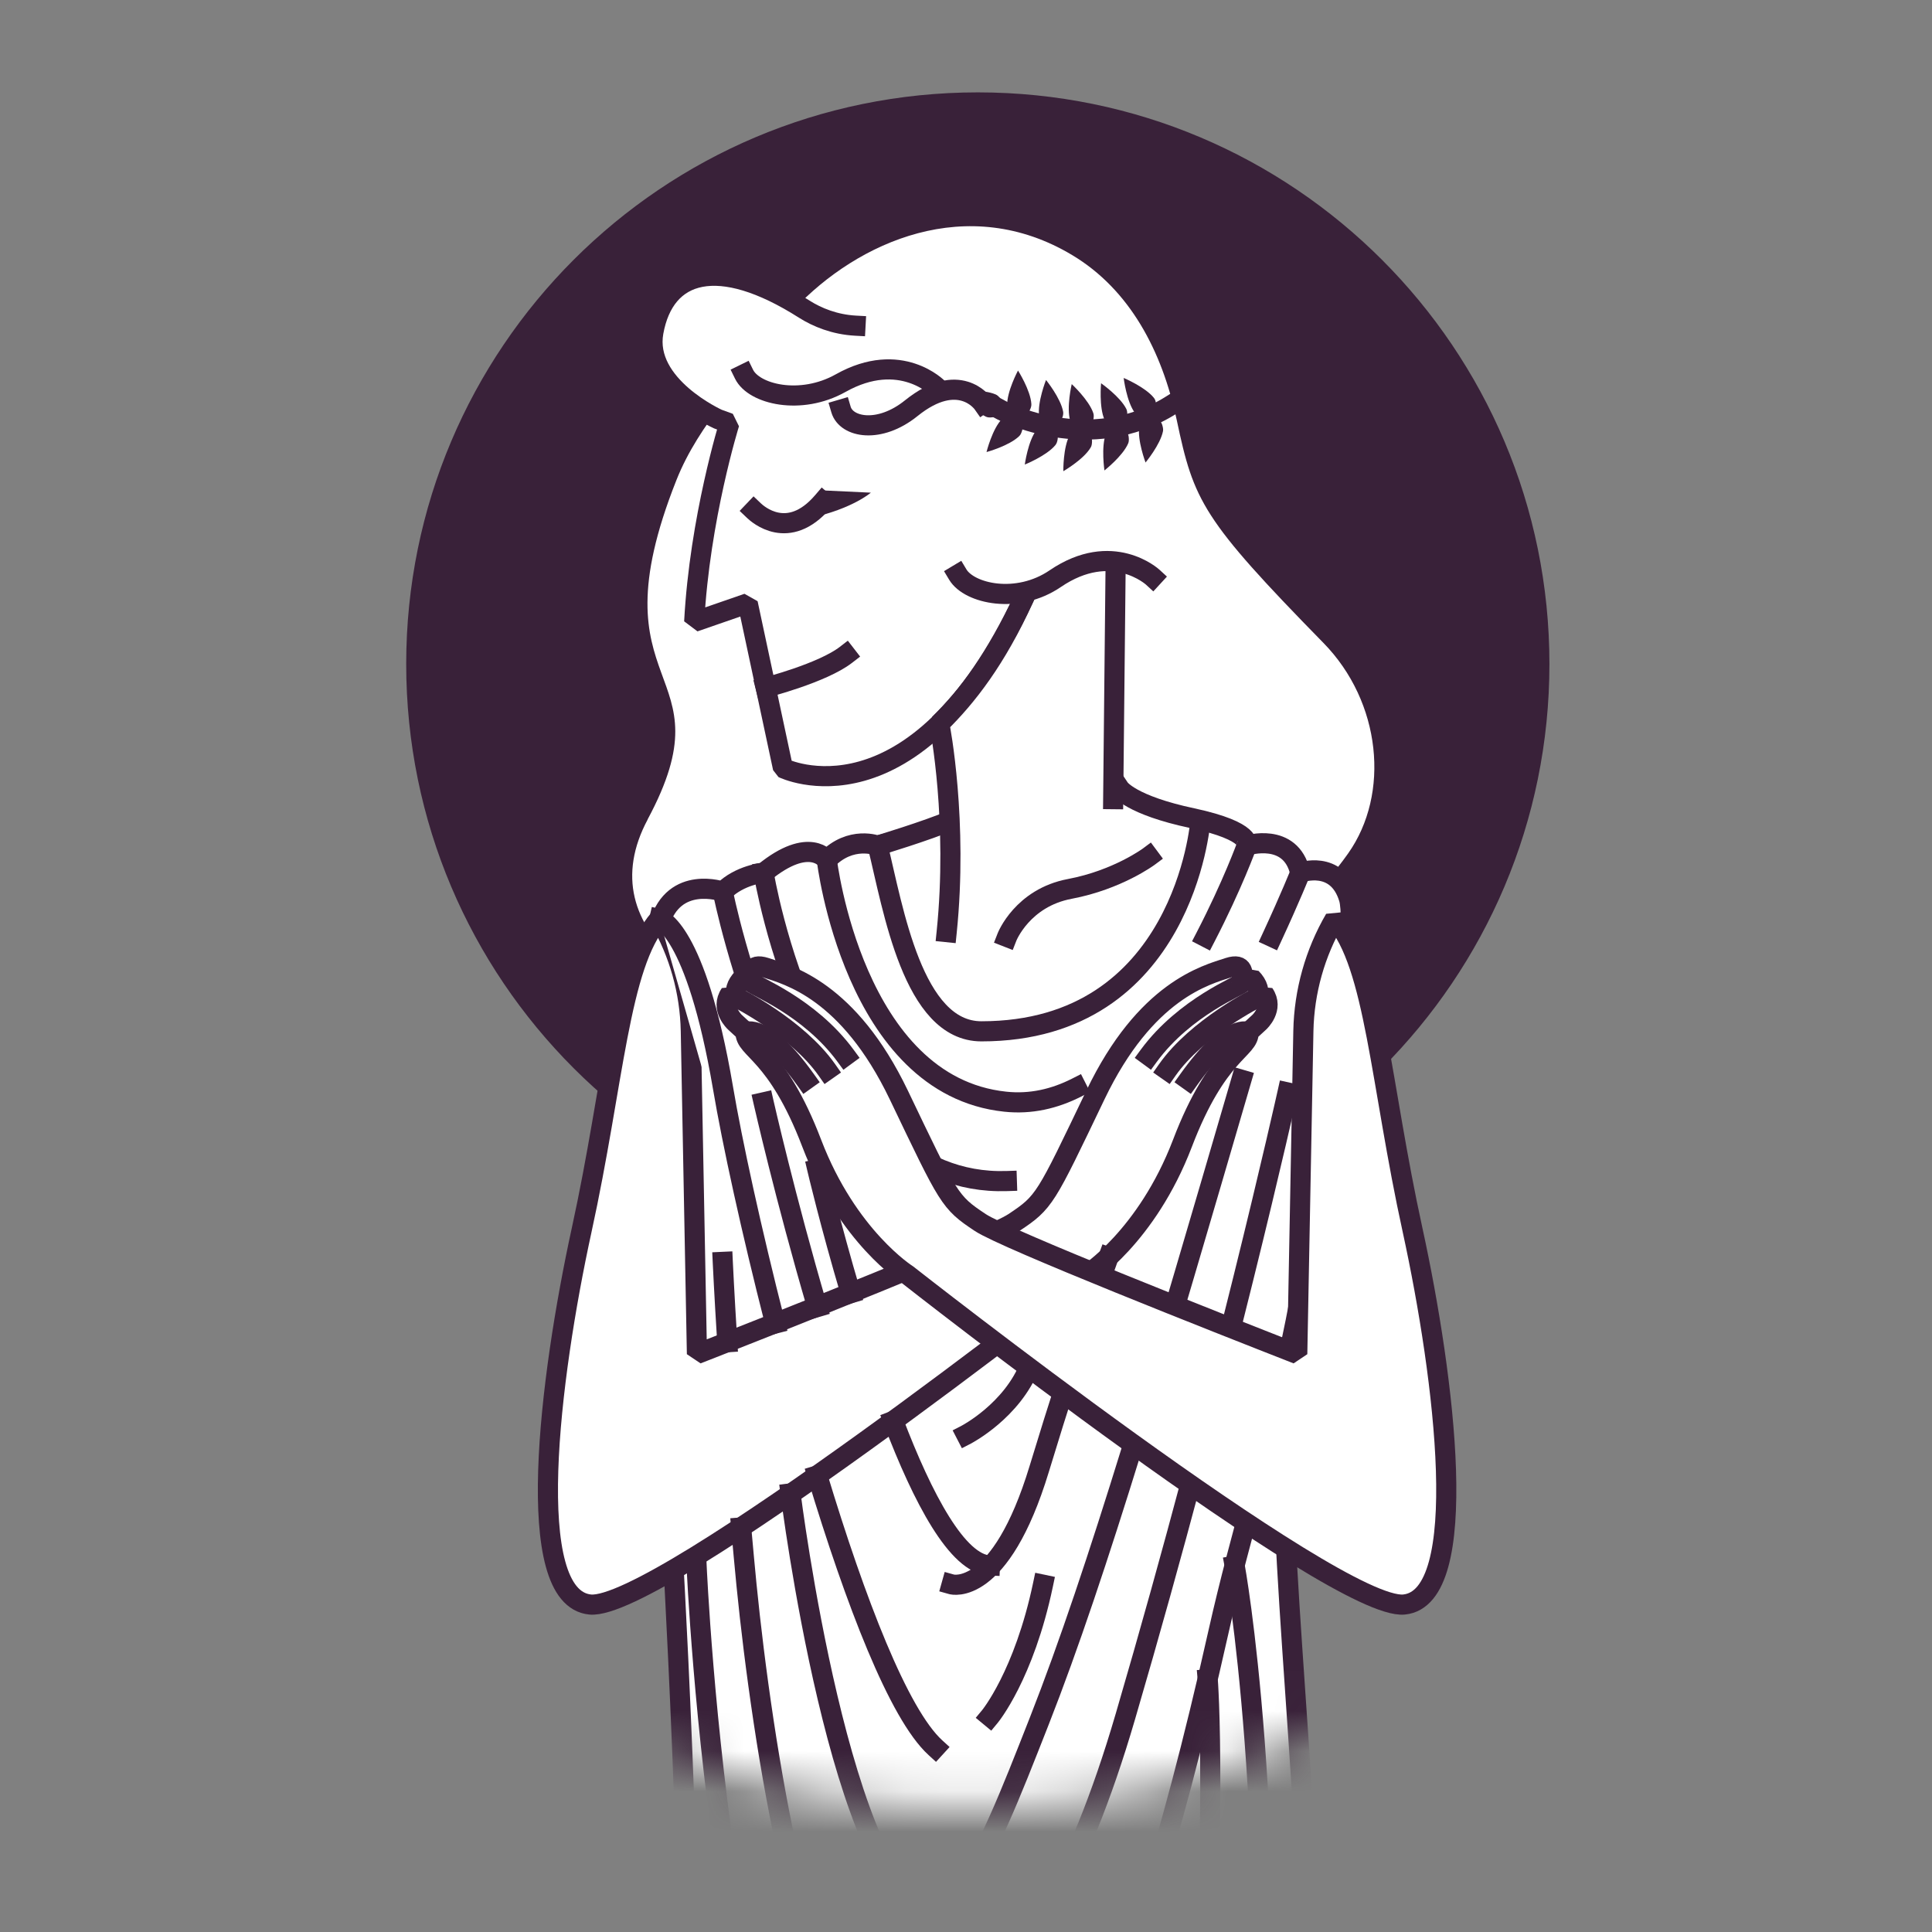 <svg width="48" height="48" viewBox="0 0 48 48" fill="none" xmlns="http://www.w3.org/2000/svg">
<rect x="0" y="0" width="48" height="48" fill="#808080" stroke="none"/>
<path d="M37.995 16.497C37.995 24.064 31.86 30.198 24.294 30.198C16.727 30.198 10.592 24.064 10.592 16.497C10.592 8.93 16.727 2.795 24.294 2.795C31.86 2.795 37.995 8.93 37.995 16.497Z" fill="#392139" stroke="#392139"/>
<mask id="mask0_3_1496" style="mask-type:luminance" maskUnits="userSpaceOnUse" x="3" y="3" width="42" height="42">
<path d="M44.629 27.371C46.491 15.978 38.764 5.232 27.371 3.371C15.978 1.509 5.232 9.236 3.371 20.629C1.509 32.022 9.236 42.768 20.629 44.629C32.022 46.491 42.768 38.764 44.629 27.371Z" fill="white"/>
</mask>
<g mask="url(#mask0_3_1496)">
<path d="M16.089 20.36C18.165 16.493 14.674 17.294 16.806 11.927C17.375 10.492 18.49 9.45 19.159 8.392C19.303 8.168 19.5 7.927 19.724 7.687C21.316 5.995 24.045 4.781 26.642 6.34C28.065 7.194 28.871 8.713 29.236 10.436C29.661 12.452 29.869 12.897 32.879 15.972C34.318 17.439 34.543 19.723 33.492 21.206C28.222 28.637 13.111 25.916 16.093 20.357L16.089 20.36Z" fill="white"/>
<path d="M27.817 19.591C27.817 19.591 28.093 20.004 29.625 20.328C31.152 20.657 30.975 21.006 30.975 21.006C30.975 21.006 32.066 20.661 32.302 21.679C32.302 21.679 33.216 21.346 33.513 22.317C33.809 23.291 32.667 30.645 32.074 33.391C31.48 36.137 32.41 42.819 32.538 48.779C32.667 54.739 33.047 71.986 33.681 76.046C34.314 80.107 36.05 87.843 36.05 87.843C36.05 87.843 35.164 87.971 34.318 87.843C34.318 87.843 32.206 88.139 30.346 88.179C28.486 88.223 23.372 87.462 22.482 87.714C21.596 87.967 17.175 88.348 15.916 87.843C15.916 87.843 15.844 81.967 16.69 77.906C17.536 73.846 16.269 60.026 16.902 56.559C17.536 53.092 16.734 38.931 16.734 38.931L16.381 33.9C15.351 31.788 16.309 29.756 16.65 27.307C16.987 24.854 16.381 22.954 16.381 22.954C16.746 21.727 17.961 22.152 17.961 22.152C18.381 21.731 18.975 21.683 18.975 21.683C20.117 20.749 20.542 21.366 20.542 21.366C21.139 20.749 21.805 21.01 21.805 21.01C21.805 21.01 23.051 20.633 23.644 20.377" fill="white"/>
<path d="M27.817 19.591C27.817 19.591 28.093 20.004 29.625 20.328C31.152 20.657 30.975 21.006 30.975 21.006C30.975 21.006 32.066 20.661 32.302 21.679C32.302 21.679 33.216 21.346 33.513 22.317C33.809 23.291 32.667 30.645 32.074 33.391C31.48 36.137 32.41 42.819 32.538 48.779C32.667 54.739 33.047 71.986 33.681 76.046C34.314 80.107 36.05 87.843 36.05 87.843C36.05 87.843 35.164 87.971 34.318 87.843C34.318 87.843 32.206 88.139 30.346 88.179C28.486 88.223 23.372 87.462 22.482 87.714C21.596 87.967 17.175 88.348 15.916 87.843C15.916 87.843 15.844 81.967 16.69 77.906C17.536 73.846 16.269 60.026 16.902 56.559C17.536 53.092 16.734 38.931 16.734 38.931L16.381 33.9C15.351 31.788 16.309 29.756 16.65 27.307C16.987 24.854 16.381 22.954 16.381 22.954C16.746 21.727 17.961 22.152 17.961 22.152C18.381 21.731 18.975 21.683 18.975 21.683C20.117 20.749 20.542 21.366 20.542 21.366C21.139 20.749 21.805 21.01 21.805 21.01C21.805 21.01 23.051 20.633 23.644 20.377" stroke="#392139" stroke-width="0.5" stroke-linecap="square" stroke-linejoin="bevel"/>
<path d="M21.805 21.006C22.193 22.581 22.678 25.623 24.382 25.623C29.412 25.623 29.821 20.417 29.821 20.417" stroke="#392139" stroke-width="0.5" stroke-linecap="square" stroke-linejoin="bevel"/>
<path d="M31.4 24.693C31.4 24.693 31.344 24.721 31.252 24.777C31.288 24.633 31.26 24.469 31.091 24.297C31.091 24.297 30.995 24.341 30.843 24.421C30.903 24.184 30.899 23.92 30.526 24.04C29.961 24.224 28.462 24.605 27.216 27.203C25.969 29.804 25.957 29.864 25.191 30.373C24.57 30.786 19.283 32.87 17.315 33.64L17.163 25.611C17.143 24.633 16.874 23.675 16.381 22.829C15.379 23.972 15.255 26.89 14.45 30.565C13.648 34.245 12.97 39.696 14.662 39.864C16.353 40.033 27.007 31.664 27.007 31.664C27.007 31.664 28.486 30.734 29.376 28.409C30.25 26.116 31.043 26.084 31.023 25.639L31.288 25.395C31.288 25.395 31.657 25.058 31.404 24.689L31.4 24.693Z" fill="white" stroke="#392139" stroke-width="0.5" stroke-linecap="square" stroke-linejoin="bevel"/>
<path d="M30.843 24.425C30.839 24.481 29.444 25.002 28.542 26.229L30.843 24.425Z" fill="white"/>
<path d="M30.843 24.425C30.839 24.481 29.444 25.002 28.542 26.229" stroke="#392139" stroke-width="0.5" stroke-linecap="square" stroke-linejoin="bevel"/>
<path d="M31.252 24.777C31.252 24.777 29.741 25.527 28.999 26.585L31.252 24.777Z" fill="white"/>
<path d="M31.252 24.777C31.252 24.777 29.741 25.527 28.999 26.585" stroke="#392139" stroke-width="0.5" stroke-linecap="square" stroke-linejoin="bevel"/>
<path d="M31.019 25.643C31.019 25.643 30.562 25.383 29.528 26.83L31.019 25.643Z" fill="white"/>
<path d="M31.019 25.643C31.019 25.643 30.562 25.383 29.528 26.83" stroke="#392139" stroke-width="0.5" stroke-linecap="square" stroke-linejoin="bevel"/>
<path d="M29.953 23.279C30.623 21.984 30.975 21.006 30.975 21.006" stroke="#392139" stroke-width="0.5" stroke-linecap="square" stroke-linejoin="bevel"/>
<path d="M20.542 21.363C20.542 21.363 21.199 26.974 24.975 27.371C25.608 27.439 26.201 27.299 26.747 27.022" stroke="#392139" stroke-width="0.5" stroke-linecap="square" stroke-linejoin="bevel"/>
<path d="M25.019 23.279C25.019 23.279 25.4 22.305 26.582 22.084C27.765 21.86 28.542 21.282 28.542 21.282" fill="white"/>
<path d="M25.019 23.279C25.019 23.279 25.4 22.305 26.582 22.084C27.765 21.86 28.542 21.282 28.542 21.282" stroke="#392139" stroke-width="0.5" stroke-linecap="square" stroke-linejoin="bevel"/>
<path d="M31.605 23.279C32.069 22.276 32.306 21.679 32.306 21.679" stroke="#392139" stroke-width="0.5" stroke-linecap="square" stroke-linejoin="bevel"/>
<path d="M18.971 21.679C18.971 21.679 20.237 29.499 25.015 29.343" stroke="#392139" stroke-width="0.5" stroke-linecap="square" stroke-linejoin="bevel"/>
<path d="M17.957 22.148C17.957 22.148 19.636 30.65 24.005 30.934" stroke="#392139" stroke-width="0.5" stroke-linecap="square" stroke-linejoin="bevel"/>
<path d="M20.305 36.658C21.255 39.796 22.326 42.586 23.239 43.42" stroke="#392139" stroke-width="0.5" stroke-linecap="square" stroke-linejoin="bevel"/>
<path d="M16.381 22.834C16.381 22.834 17.283 23.046 17.961 27.018C18.193 28.389 18.666 30.557 19.259 32.882" fill="white"/>
<path d="M16.381 22.834C16.381 22.834 17.283 23.046 17.961 27.018C18.193 28.389 18.666 30.557 19.259 32.882" stroke="#392139" stroke-width="0.5" stroke-linecap="square" stroke-linejoin="bevel"/>
<path d="M18.971 27.387C18.971 27.387 19.516 29.788 20.305 32.473L18.971 27.387Z" fill="white"/>
<path d="M18.971 27.387C18.971 27.387 19.516 29.788 20.305 32.473" stroke="#392139" stroke-width="0.5" stroke-linecap="square" stroke-linejoin="bevel"/>
<path d="M22.193 35.303C22.927 37.231 23.789 38.862 24.594 38.894" stroke="#392139" stroke-width="0.5" stroke-linecap="square" stroke-linejoin="bevel"/>
<path d="M20.305 29.046C20.305 29.046 20.626 30.413 21.135 32.129L20.305 29.046Z" fill="white"/>
<path d="M20.305 29.046C20.305 29.046 20.626 30.413 21.135 32.129" stroke="#392139" stroke-width="0.5" stroke-linecap="square" stroke-linejoin="bevel"/>
<path d="M23.644 39.363C23.644 39.363 24.847 39.7 25.821 36.489C26.795 33.279 27.54 31.235 27.54 31.235" stroke="#392139" stroke-width="0.5" stroke-linecap="square" stroke-linejoin="bevel"/>
<path d="M24.005 35.644C24.005 35.644 25.151 35.051 25.592 33.912" stroke="#392139" stroke-width="0.5" stroke-linecap="square" stroke-linejoin="bevel"/>
<path d="M30.843 26.826C28.807 33.796 27.284 39.035 25.821 42.758C24.358 46.478 23.64 48.394 20.983 48.394" stroke="#392139" stroke-width="0.5" stroke-linecap="square" stroke-linejoin="bevel"/>
<path d="M19.64 37.103C19.64 37.103 20.891 47.107 23.244 47.64" stroke="#392139" stroke-width="0.5" stroke-linecap="square" stroke-linejoin="bevel"/>
<path d="M18.414 37.949C18.454 38.422 18.502 38.898 18.546 39.371C18.939 43.319 20.037 50.366 21.772 51.043" stroke="#392139" stroke-width="0.5" stroke-linecap="square" stroke-linejoin="bevel"/>
<path d="M17.957 31.351C17.957 31.351 17.993 32.133 18.069 33.347L17.957 31.351Z" fill="white"/>
<path d="M17.957 31.351C17.957 31.351 17.993 32.133 18.069 33.347" stroke="#392139" stroke-width="0.5" stroke-linecap="square" stroke-linejoin="bevel"/>
<path d="M17.307 38.898C17.307 38.898 17.997 54.823 21.993 56.627" stroke="#392139" stroke-width="0.5" stroke-linecap="square" stroke-linejoin="bevel"/>
<path d="M24.594 42.646C24.594 42.646 25.44 41.624 25.913 39.371L24.594 42.646Z" fill="white"/>
<path d="M24.594 42.646C24.594 42.646 25.44 41.624 25.913 39.371" stroke="#392139" stroke-width="0.5" stroke-linecap="square" stroke-linejoin="bevel"/>
<path d="M21.44 55.272C21.44 55.272 22.302 56.683 24.005 55.272C25.709 53.861 27.757 51.761 30.274 40.538C30.827 38.073 31.564 35.812 31.989 33.792" stroke="#392139" stroke-width="0.5" stroke-linecap="square" stroke-linejoin="bevel"/>
<path d="M22.55 50.31C22.55 50.31 25.54 50.931 27.961 42.642C30.386 34.357 31.989 27.142 31.989 27.142" stroke="#392139" stroke-width="0.5" stroke-linecap="square" stroke-linejoin="bevel"/>
<path d="M30.005 41.72C30.005 41.72 30.274 44.823 29.713 54.727C29.244 62.964 29.448 69.718 29.396 74.888" stroke="#392139" stroke-width="0.5" stroke-linecap="square" stroke-linejoin="bevel"/>
<path d="M30.675 38.898C30.675 38.898 31.793 44.907 31.288 55.753C30.971 62.587 31.32 70.335 31.629 75.85" stroke="#392139" stroke-width="0.5" stroke-linecap="square" stroke-linejoin="bevel"/>
<path d="M25.436 14.865C22.702 20.685 19.452 19.082 19.452 19.082L18.578 14.989L17.247 15.45C17.384 12.877 18.121 10.516 18.121 10.516L17.836 10.412C17.836 10.412 15.993 9.582 16.233 8.252C16.51 6.717 17.844 6.32 19.985 7.683C20.301 7.883 20.738 8.063 21.255 8.091" fill="white"/>
<path d="M25.436 14.865C22.702 20.685 19.452 19.082 19.452 19.082L18.578 14.989L17.247 15.45C17.384 12.877 18.121 10.516 18.121 10.516L17.836 10.412C17.836 10.412 15.993 9.582 16.233 8.252C16.51 6.717 17.844 6.32 19.985 7.683C20.301 7.883 20.738 8.063 21.255 8.091" stroke="#392139" stroke-width="0.5" stroke-linecap="square" stroke-linejoin="bevel"/>
<path d="M19.023 17.082C19.023 17.082 20.434 16.721 21.019 16.268L19.023 17.082Z" fill="white"/>
<path d="M19.023 17.082C19.023 17.082 20.434 16.721 21.019 16.268" stroke="#392139" stroke-width="0.5" stroke-linecap="square" stroke-linejoin="bevel"/>
<path d="M18.73 12.685C18.818 12.769 19.584 13.466 20.442 12.464" stroke="#392139" stroke-width="0.5" stroke-linecap="square" stroke-linejoin="bevel"/>
<path d="M27.657 19.855L27.717 14.064" stroke="#392139" stroke-width="0.5" stroke-linecap="square" stroke-linejoin="bevel"/>
<path d="M25.436 14.865C24.75 16.376 24.033 17.298 23.336 17.984C23.36 18.072 23.801 20.417 23.52 23.158" fill="white"/>
<path d="M25.436 14.865C24.75 16.376 24.033 17.298 23.336 17.984C23.36 18.072 23.801 20.417 23.52 23.158" stroke="#392139" stroke-width="0.5" stroke-linecap="square" stroke-linejoin="bevel"/>
<path d="M20.442 12.184L21.636 12.24C21.636 12.24 21.183 12.637 20.145 12.865L20.446 12.184H20.442Z" fill="#392139"/>
<path d="M23.308 9.651C23.308 9.651 22.378 8.681 20.887 9.518C19.889 10.079 18.73 9.795 18.486 9.298" fill="white"/>
<path d="M23.308 9.651C23.308 9.651 22.378 8.681 20.887 9.518C19.889 10.079 18.73 9.795 18.486 9.298" stroke="#392139" stroke-width="0.5" stroke-linecap="square" stroke-linejoin="bevel"/>
<path d="M28.639 14.34C28.639 14.34 27.632 13.414 26.218 14.376C25.272 15.022 24.081 14.749 23.797 14.276" stroke="#392139" stroke-width="0.5" stroke-linecap="square" stroke-linejoin="bevel"/>
<path d="M24.414 10.019C24.414 10.019 23.829 9.186 22.642 10.14C21.849 10.781 21.027 10.624 20.895 10.176" fill="white"/>
<path d="M24.414 10.019C24.414 10.019 23.829 9.186 22.642 10.14C21.849 10.781 21.027 10.624 20.895 10.176" stroke="#392139" stroke-width="0.5" stroke-linecap="square" stroke-linejoin="bevel"/>
<path d="M25.292 9.206C25.292 9.206 25.011 9.731 25.023 10.075C25.023 10.12 25.047 10.172 25.079 10.224C25.2 10.416 25.476 10.4 25.58 10.2C25.608 10.144 25.628 10.088 25.624 10.039C25.604 9.695 25.292 9.206 25.292 9.206Z" fill="#392139"/>
<path d="M24.51 11.23C24.51 11.23 24.654 10.649 24.899 10.404C24.931 10.372 24.979 10.348 25.039 10.332C25.256 10.272 25.452 10.468 25.396 10.689C25.38 10.749 25.356 10.805 25.32 10.837C25.071 11.078 24.514 11.23 24.514 11.23H24.51Z" fill="#392139"/>
<path d="M25.989 9.438C25.989 9.438 25.769 9.991 25.817 10.336C25.825 10.38 25.853 10.428 25.889 10.476C26.029 10.653 26.306 10.608 26.386 10.396C26.41 10.336 26.422 10.28 26.414 10.232C26.354 9.891 25.989 9.442 25.989 9.442V9.438Z" fill="#392139"/>
<path d="M25.46 11.546C25.46 11.546 25.54 10.953 25.753 10.681C25.781 10.645 25.829 10.617 25.885 10.592C26.093 10.508 26.31 10.685 26.278 10.905C26.27 10.969 26.25 11.025 26.218 11.062C25.997 11.326 25.46 11.542 25.46 11.542V11.546Z" fill="#392139"/>
<path d="M26.626 9.546C26.626 9.546 26.49 10.127 26.59 10.456C26.602 10.5 26.638 10.544 26.683 10.585C26.847 10.737 27.115 10.653 27.163 10.432C27.175 10.368 27.18 10.312 27.163 10.264C27.055 9.939 26.626 9.542 26.626 9.542V9.546Z" fill="#392139"/>
<path d="M26.418 11.707C26.418 11.707 26.41 11.11 26.578 10.809C26.598 10.769 26.642 10.733 26.695 10.705C26.887 10.588 27.131 10.729 27.131 10.957C27.131 11.021 27.123 11.082 27.095 11.122C26.919 11.418 26.418 11.707 26.418 11.707Z" fill="#392139"/>
<path d="M27.356 9.522C27.356 9.522 27.3 10.116 27.444 10.432C27.464 10.472 27.504 10.512 27.552 10.544C27.737 10.673 27.989 10.552 28.005 10.328C28.009 10.264 28.005 10.204 27.985 10.164C27.833 9.855 27.356 9.522 27.356 9.522Z" fill="#392139"/>
<path d="M27.44 11.691C27.44 11.691 27.352 11.101 27.476 10.781C27.492 10.741 27.532 10.697 27.576 10.661C27.753 10.52 28.013 10.629 28.041 10.849C28.049 10.913 28.049 10.973 28.029 11.017C27.893 11.334 27.436 11.691 27.436 11.691H27.44Z" fill="#392139"/>
<path d="M27.917 9.39C27.917 9.39 27.989 9.983 28.198 10.26C28.226 10.296 28.274 10.324 28.326 10.348C28.534 10.436 28.755 10.264 28.723 10.039C28.715 9.975 28.699 9.919 28.667 9.883C28.45 9.614 27.917 9.39 27.917 9.39Z" fill="#392139"/>
<path d="M28.462 11.494C28.462 11.494 28.25 10.937 28.306 10.597C28.314 10.552 28.342 10.504 28.378 10.456C28.522 10.28 28.795 10.332 28.871 10.544C28.891 10.604 28.903 10.665 28.895 10.709C28.831 11.045 28.458 11.494 28.458 11.494H28.462Z" fill="#392139"/>
<path d="M23.841 9.715C23.841 9.715 24.181 10.204 24.494 10.352C24.534 10.372 24.59 10.376 24.65 10.368C24.875 10.348 24.991 10.091 24.859 9.911C24.823 9.859 24.779 9.815 24.735 9.799C24.418 9.663 23.841 9.715 23.841 9.715Z" fill="#392139"/>
<path d="M24.891 10.196C24.891 10.196 27.055 11.354 29.108 10.059" stroke="#392139" stroke-width="0.5" stroke-linecap="square" stroke-linejoin="bevel"/>
<path d="M18.145 24.693C18.145 24.693 18.201 24.721 18.293 24.777C18.257 24.633 18.285 24.469 18.454 24.297C18.454 24.297 18.55 24.341 18.702 24.421C18.642 24.184 18.646 23.92 19.019 24.04C19.584 24.224 21.083 24.605 22.33 27.203C23.576 29.804 23.588 29.864 24.354 30.373C24.975 30.786 30.262 32.87 32.23 33.64L32.382 25.611C32.402 24.633 32.671 23.675 33.164 22.829C34.166 23.972 34.29 26.89 35.096 30.565C35.897 34.245 36.575 39.696 34.883 39.864C33.192 40.033 22.538 31.664 22.538 31.664C22.538 31.664 21.059 30.734 20.169 28.409C19.295 26.116 18.502 26.084 18.522 25.639L18.257 25.395C18.257 25.395 17.889 25.058 18.141 24.689L18.145 24.693Z" fill="white" stroke="#392139" stroke-width="0.5" stroke-linecap="square" stroke-linejoin="bevel"/>
<path d="M18.706 24.425C18.71 24.481 20.105 25.002 21.007 26.229L18.706 24.425Z" fill="white"/>
<path d="M18.706 24.425C18.71 24.481 20.105 25.002 21.007 26.229" stroke="#392139" stroke-width="0.5" stroke-linecap="square" stroke-linejoin="bevel"/>
<path d="M18.293 24.777C18.293 24.777 19.804 25.527 20.546 26.585L18.293 24.777Z" fill="white"/>
<path d="M18.293 24.777C18.293 24.777 19.804 25.527 20.546 26.585" stroke="#392139" stroke-width="0.5" stroke-linecap="square" stroke-linejoin="bevel"/>
<path d="M18.526 25.643C18.526 25.643 18.983 25.383 20.017 26.83L18.526 25.643Z" fill="white"/>
<path d="M18.526 25.643C18.526 25.643 18.983 25.383 20.017 26.83" stroke="#392139" stroke-width="0.5" stroke-linecap="square" stroke-linejoin="bevel"/>
</g>
</svg>
